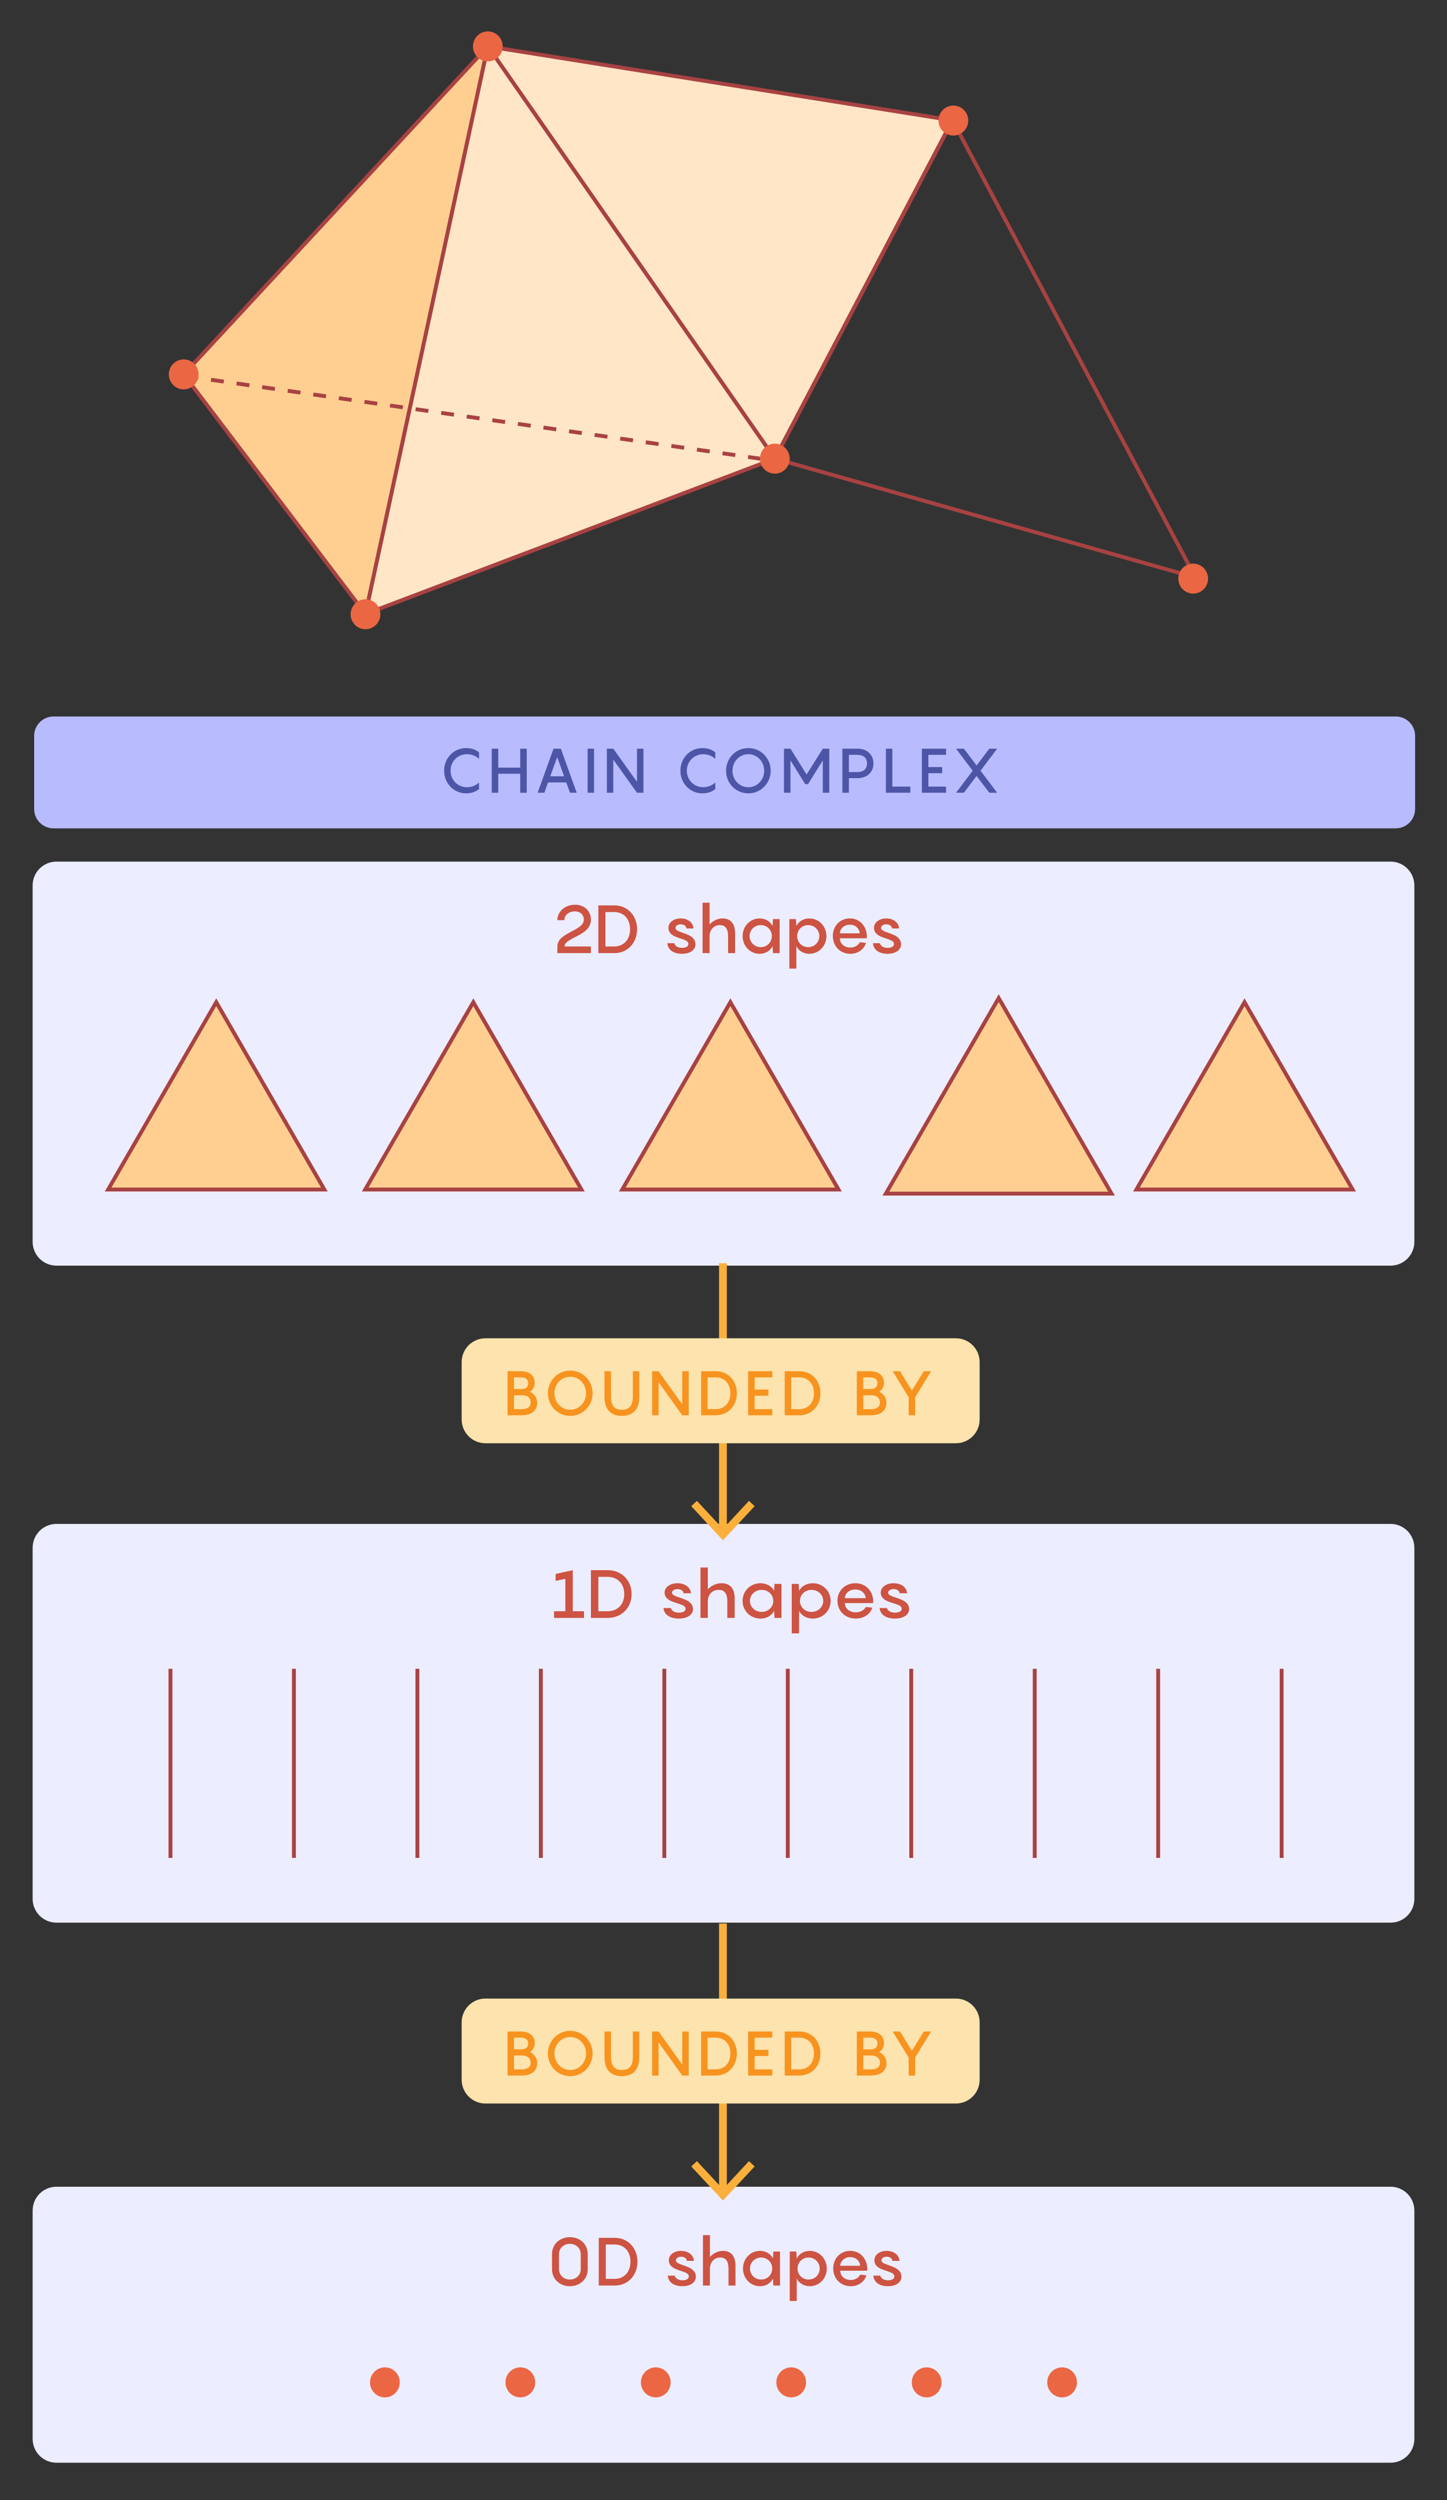 <?xml version="1.0" encoding="utf-8"?>
<!-- Generator: Adobe Illustrator 25.2.3, SVG Export Plug-In . SVG Version: 6.00 Build 0)  -->
<svg version="1.1" xmlns="http://www.w3.org/2000/svg" xmlns:xlink="http://www.w3.org/1999/xlink" x="0px" y="0px" width="560px"
	 height="967.33px" viewBox="0 0 560 967.33" style="enable-background:new 0 0 560 967.33;" xml:space="preserve">
<rect x="0" y="0" width="560" height="967.33" fill="#333333" stroke="none"/>
<style type="text/css">
	.st0{fill:#FFFFFF;}
	.st1{fill:none;stroke:#5D5D5D;stroke-miterlimit:10;}
	.st2{fill:#666666;}
	.st3{fill:#9A9A9A;}
	.st4{fill:#999999;}
	.st5{fill:none;}
	.st6{fill:#1A1A1A;}
	.st7{fill:#CCCCCC;}
	.st8{fill:#363636;}
	.st9{fill:#FFE6C6;stroke:#A84242;stroke-width:1.5;stroke-miterlimit:10;}
	.st10{fill:none;stroke:#A84242;stroke-width:1.5;stroke-miterlimit:10;}
	.st11{fill:#DADCFF;}
	.st12{fill:#DADAF0;stroke:#4300B2;stroke-miterlimit:10;}
	.st13{fill:#C0C0E5;stroke:#4300B2;stroke-miterlimit:10;}
	.st14{fill:#4300B2;}
	.st15{fill:none;stroke:#4300B2;stroke-miterlimit:10;}
	.st16{fill:none;stroke:#4300B2;stroke-width:1.5;stroke-miterlimit:10;stroke-dasharray:5,5;}
	.st17{fill:#FFCF92;stroke:#A84242;stroke-width:1.5;stroke-miterlimit:10;}
	.st18{fill:none;stroke:#A84242;stroke-width:1.5;stroke-miterlimit:10;stroke-dasharray:5,5;}
	.st19{fill:none;stroke:#C4C0DF;stroke-miterlimit:10;}
	.st20{fill:none;stroke:#CD5342;stroke-width:2;stroke-miterlimit:10;}
	.st21{fill:#FFE6C6;stroke:#CD5342;stroke-width:2;stroke-miterlimit:10;}
	.st22{fill:#6870FF;}
	.st23{fill:#FFCF92;stroke:#713FC5;stroke-width:2;stroke-miterlimit:10;}
	.st24{clip-path:url(#SVGID_2_);fill:#FFE6C6;}
	.st25{fill:none;stroke:#FFE6C6;stroke-width:1.5;stroke-miterlimit:10;}
	.st26{fill:none;stroke:#A84242;stroke-width:2;stroke-miterlimit:10;}
	.st27{fill:none;stroke:#713FC5;stroke-width:2;stroke-miterlimit:10;}
	.st28{clip-path:url(#SVGID_4_);fill:#F2EBE1;}
	.st29{clip-path:url(#SVGID_6_);fill:#F2EBE1;}
	.st30{fill:#FFF0DB;}
	.st31{fill:#4D55A7;}
	.st32{fill:#FC8040;}
	.st33{fill:none;stroke:#B8BCFF;stroke-width:3;stroke-miterlimit:10;}
	.st34{fill:#B8BCFF;}
	.st35{fill:#EB6643;}
	.st36{fill:#ECEDFF;}
	.st37{fill:#CD5342;}
	.st38{fill:#B1B1DF;stroke:#713FC5;stroke-width:1.5;stroke-miterlimit:10;}
	.st39{fill:#7A7AC8;}
	.st40{fill:none;stroke:#EB6643;stroke-width:3.521;stroke-miterlimit:10;}
	.st41{fill:none;stroke:#A84242;stroke-width:1.5;stroke-miterlimit:10;stroke-dasharray:3,3;}
	.st42{fill:#FFA043;stroke:#A84242;stroke-width:1.5;stroke-miterlimit:10;}
	.st43{fill:none;stroke:#713FC5;stroke-width:1.5;stroke-miterlimit:10;stroke-dasharray:3,3;}
	.st44{fill:none;stroke:#FBB03B;stroke-width:3;stroke-miterlimit:10;}
	.st45{fill:#FBB03B;}
	.st46{fill:#FDE3AD;}
	.st47{fill:#F7931E;}
	.st48{fill:#F2EBE1;}
	.st49{clip-path:url(#SVGID_8_);fill:#FFFFFF;}
	.st50{fill:none;stroke:#FFFFFF;stroke-width:1.5;stroke-miterlimit:10;}
	.st51{clip-path:url(#SVGID_10_);fill:#FFE6C6;}
	.st52{clip-path:url(#SVGID_12_);fill:#F2EBE1;}
	.st53{clip-path:url(#SVGID_14_);fill:#F2EBE1;}
	.st54{fill:none;stroke:#EB6643;stroke-width:3;stroke-miterlimit:10;}
	.st55{clip-path:url(#SVGID_16_);fill:#FFFFFF;}
</style>
<g id="Back">
</g>
<g id="STYLES_and_NOTES">
</g>
<g id="Infog">
</g>
<g id="Layer_1">
	<polygon class="st9" points="188.793,17.946 299.873,177.447 368.628,46.549 	"/>
	<polygon class="st10" points="462.655,223.425 299.873,177.447 368.628,46.549 	"/>
	<polygon class="st17" points="71.094,144.85 188.793,17.946 141.45,237.562 	"/>
	<polygon class="st9" points="188.793,17.946 299.873,177.447 141.45,237.562 	"/>
	<line class="st18" x1="71.752" y1="145.508" x2="300.573" y2="178.384"/>
	<path class="st36" d="M538.162,333.354H21.838c-5.083,0-9.203,4.12-9.203,9.203V480.463
		c0,5.083,4.12,9.203,9.203,9.203h516.325c5.083,0,9.203-4.12,9.203-9.203V342.557
		C547.366,337.474,543.245,333.354,538.162,333.354z"/>
	<g>
		<g>
			<path class="st37" d="M218.495,366.18h10.192v2.574h-12.975v-2.574c0-5.538,10.245-5.928,10.245-10.426
				c0-1.82-1.379-3.146-3.433-3.146c-2.418,0-4.108,1.43-4.108,3.406h-2.704
				c0-3.328,2.887-5.98,6.839-5.98c3.483,0,6.136,2.288,6.136,5.798
				C228.687,362.176,218.495,362.592,218.495,366.18z"/>
			<path class="st37" d="M246.549,359.524c0,5.174-3.562,9.23-8.814,9.23h-6.162v-18.461h6.162
				C242.988,350.293,246.549,354.35,246.549,359.524z M243.845,359.524c0-4.16-2.626-6.656-6.11-6.656
				h-3.432v13.312h3.432C241.219,366.18,243.845,363.684,243.845,359.524z"/>
			<path class="st37" d="M260.978,364.932c0.261,1.066,1.353,1.794,3.042,1.794
				c1.326,0,2.393-0.52,2.393-1.456c0-1.248-1.196-1.534-3.9-2.47
				c-2.08-0.676-3.822-1.69-3.822-3.822c0-2.262,2.288-3.64,4.654-3.64
				c3.042,0,4.914,1.716,5.044,3.874h-2.729c-0.104-1.092-1.196-1.612-2.21-1.612
				c-0.962,0-2.028,0.468-2.028,1.378c0,1.04,1.118,1.274,3.822,2.288
				c2.678,0.936,3.9,2.236,3.9,4.056c0,2.34-2.263,3.692-5.175,3.692
				c-3.172,0-5.435-1.378-5.694-4.082H260.978z"/>
			<path class="st37" d="M284.483,361.032v7.722h-2.704v-6.526c0-3.172-1.274-4.316-3.173-4.316
				c-2.573,0-3.874,2.028-4.004,3.978v6.864h-2.704V349.253h2.704v8.425
				c1.248-1.326,2.938-2.34,5.045-2.34C282.741,355.338,284.483,357.366,284.483,361.032z"/>
			<path class="st37" d="M293.999,355.338c2.366,0,4.238,1.3,4.992,2.964l0.156-2.704h2.574v13.156h-2.574
				l-0.156-2.73c-0.754,1.69-2.626,2.99-4.992,2.99c-3.771,0-6.604-3.068-6.604-6.838
				C287.394,358.406,290.228,355.338,293.999,355.338z M294.441,366.44c2.443,0,4.264-1.924,4.264-4.264
				c0-2.34-1.82-4.264-4.264-4.264c-2.496,0-4.343,1.924-4.343,4.264
				C290.098,364.516,291.945,366.44,294.441,366.44z"/>
			<path class="st37" d="M305.49,355.598h2.548l0.156,2.704c0.78-1.664,2.652-2.964,5.019-2.964
				c3.771,0,6.604,3.068,6.604,6.838c0,3.77-2.834,6.838-6.604,6.838
				c-2.366,0-4.238-1.3-5.019-2.99v8.71h-2.704V355.598z M312.77,366.44
				c2.471,0,4.316-1.924,4.316-4.264c0-2.34-1.846-4.264-4.316-4.264
				c-2.47,0-4.264,1.924-4.264,4.264C308.507,364.516,310.3,366.44,312.77,366.44z"/>
			<path class="st37" d="M335.469,363.008h-10.453c0.078,2.028,1.586,3.588,4.108,3.588
				c1.898,0,3.094-1.04,3.64-2.054l2.366,0.26c-0.441,1.82-2.496,4.212-6.032,4.212
				c-4.004,0-6.786-2.99-6.786-6.916c0-3.666,2.626-6.76,6.578-6.76c4.057,0,6.579,3.25,6.579,6.994
				V363.008z M325.016,361.11h7.723c-0.104-1.768-1.561-3.354-3.849-3.354
				C326.68,357.756,325.121,359.264,325.016,361.11z"/>
			<path class="st37" d="M340.538,364.932c0.26,1.066,1.353,1.794,3.042,1.794
				c1.326,0,2.393-0.52,2.393-1.456c0-1.248-1.196-1.534-3.9-2.47
				c-2.08-0.676-3.822-1.69-3.822-3.822c0-2.262,2.288-3.64,4.654-3.64
				c3.042,0,4.914,1.716,5.044,3.874h-2.729c-0.104-1.092-1.196-1.612-2.21-1.612
				c-0.963,0-2.028,0.468-2.028,1.378c0,1.04,1.118,1.274,3.822,2.288
				c2.678,0.936,3.899,2.236,3.899,4.056c0,2.34-2.262,3.692-5.174,3.692
				c-3.172,0-5.434-1.378-5.694-4.082H340.538z"/>
		</g>
	</g>
	<polygon class="st17" points="83.687,387.75 41.849,460.215 125.525,460.215 	"/>
	<polygon class="st17" points="183.175,387.75 141.337,460.215 225.013,460.215 	"/>
	<polygon class="st17" points="282.663,387.75 240.825,460.215 324.501,460.215 	"/>
	<polygon class="st17" points="386.504,386.165 342.835,461.801 430.172,461.801 	"/>
	<polygon class="st17" points="481.639,387.75 439.801,460.215 523.477,460.215 	"/>
	<path class="st36" d="M538.162,589.593H21.838c-5.083,0-9.203,4.12-9.203,9.203v135.863
		c0,5.083,4.12,9.203,9.203,9.203h516.325c5.083,0,9.203-4.12,9.203-9.203V598.796
		C547.366,593.713,543.245,589.593,538.162,589.593z"/>
	<g>
		<g>
			<path class="st37" d="M226.012,623.381v2.574h-11.587v-2.574h4.372v-12.559l-3.771,0.807v-2.679
				l6.641-1.456v15.887H226.012z"/>
			<path class="st37" d="M244.436,616.724c0,5.174-3.744,9.23-9.265,9.23h-6.477v-18.461h6.477
				C240.692,607.494,244.436,611.551,244.436,616.724z M241.593,616.724c0-4.16-2.76-6.656-6.422-6.656
				h-3.607v13.312h3.607C238.834,623.381,241.593,620.885,241.593,616.724z"/>
			<path class="st37" d="M259.609,622.133c0.273,1.066,1.421,1.794,3.197,1.794
				c1.394,0,2.515-0.52,2.515-1.456c0-1.248-1.258-1.534-4.1-2.47
				c-2.187-0.676-4.018-1.69-4.018-3.822c0-2.262,2.405-3.64,4.893-3.64
				c3.197,0,5.165,1.716,5.302,3.874h-2.87c-0.109-1.093-1.257-1.612-2.323-1.612
				c-1.011,0-2.131,0.468-2.131,1.378c0,1.04,1.175,1.274,4.017,2.288
				c2.815,0.936,4.1,2.236,4.1,4.057c0,2.34-2.378,3.691-5.438,3.691
				c-3.334,0-5.712-1.378-5.984-4.082H259.609z"/>
			<path class="st37" d="M284.317,618.232v7.723h-2.842v-6.526c0-3.172-1.34-4.316-3.334-4.316
				c-2.706,0-4.072,2.028-4.209,3.979v6.864h-2.842v-19.501h2.842v8.425
				c1.312-1.326,3.088-2.34,5.302-2.34C282.486,612.539,284.317,614.566,284.317,618.232z"/>
			<path class="st37" d="M294.324,612.539c2.486,0,4.454,1.3,5.247,2.964l0.164-2.704h2.705v13.156h-2.705
				l-0.164-2.73c-0.793,1.69-2.761,2.99-5.247,2.99c-3.963,0-6.941-3.068-6.941-6.838
				C287.382,615.606,290.361,612.539,294.324,612.539z M294.788,623.64c2.569,0,4.482-1.924,4.482-4.264
				s-1.913-4.265-4.482-4.265c-2.623,0-4.563,1.925-4.563,4.265S292.165,623.64,294.788,623.64z"/>
			<path class="st37" d="M306.408,612.799h2.678l0.164,2.704c0.82-1.664,2.787-2.964,5.274-2.964
				c3.963,0,6.941,3.067,6.941,6.838c0,3.77-2.979,6.838-6.941,6.838c-2.487,0-4.454-1.3-5.274-2.99
				v8.711h-2.842V612.799z M314.059,623.64c2.597,0,4.537-1.924,4.537-4.264s-1.94-4.265-4.537-4.265
				c-2.596,0-4.481,1.925-4.481,4.265S311.464,623.64,314.059,623.64z"/>
			<path class="st37" d="M337.923,620.209h-10.986c0.082,2.028,1.667,3.588,4.317,3.588
				c1.995,0,3.253-1.04,3.826-2.054l2.487,0.26c-0.465,1.82-2.624,4.212-6.34,4.212
				c-4.209,0-7.133-2.99-7.133-6.916c0-3.666,2.76-6.76,6.914-6.76c4.263,0,6.914,3.25,6.914,6.994
				V620.209z M326.936,618.31h8.116c-0.109-1.768-1.64-3.354-4.044-3.354
				C328.685,614.957,327.046,616.465,326.936,618.31z"/>
			<path class="st37" d="M343.256,622.133c0.273,1.066,1.421,1.794,3.197,1.794
				c1.394,0,2.515-0.52,2.515-1.456c0-1.248-1.258-1.534-4.1-2.47
				c-2.187-0.676-4.018-1.69-4.018-3.822c0-2.262,2.405-3.64,4.893-3.64
				c3.197,0,5.165,1.716,5.302,3.874h-2.87c-0.109-1.093-1.257-1.612-2.323-1.612
				c-1.011,0-2.131,0.468-2.131,1.378c0,1.04,1.175,1.274,4.017,2.288
				c2.815,0.936,4.1,2.236,4.1,4.057c0,2.34-2.378,3.691-5.438,3.691
				c-3.334,0-5.712-1.378-5.984-4.082H343.256z"/>
		</g>
	</g>
	<g>
		<line class="st10" x1="113.754" y1="645.642" x2="113.754" y2="718.815"/>
		<line class="st10" x1="161.534" y1="645.642" x2="161.534" y2="718.815"/>
		<line class="st10" x1="65.973" y1="645.642" x2="65.973" y2="718.815"/>
		<line class="st10" x1="209.315" y1="645.642" x2="209.315" y2="718.815"/>
		<line class="st10" x1="257.096" y1="645.642" x2="257.096" y2="718.815"/>
		<line class="st10" x1="304.877" y1="645.642" x2="304.877" y2="718.815"/>
		<line class="st10" x1="352.657" y1="645.642" x2="352.657" y2="718.815"/>
		<line class="st10" x1="400.438" y1="645.642" x2="400.438" y2="718.815"/>
		<line class="st10" x1="448.219" y1="645.642" x2="448.219" y2="718.815"/>
		<line class="st10" x1="496" y1="645.642" x2="496" y2="718.815"/>
	</g>
	<ellipse class="st35" cx="461.779" cy="223.864" rx="5.755" ry="5.803"/>
	<g>
		<path class="st36" d="M538.162,846.03H21.838c-5.083,0-9.203,4.12-9.203,9.203v88.374
			c0,5.083,4.12,9.203,9.203,9.203h516.325c5.083,0,9.203-4.12,9.203-9.203v-88.374
			C547.366,850.151,543.245,846.03,538.162,846.03z"/>
		<g>
			<g>
				<path class="st37" d="M227.462,872.169v5.721c0,4.186-3.303,6.63-6.917,6.63
					c-3.588,0-6.916-2.444-6.916-6.63v-5.721c0-4.186,3.328-6.63,6.916-6.63
					C224.159,865.539,227.462,867.984,227.462,872.169z M224.756,877.89v-5.721
					c0-2.444-1.924-4.056-4.212-4.056s-4.212,1.611-4.212,4.056v5.721
					c0,2.443,1.924,4.056,4.212,4.056S224.756,880.333,224.756,877.89z"/>
				<path class="st37" d="M246.701,875.03c0,5.174-3.562,9.23-8.814,9.23h-6.162v-18.461h6.162
					C243.139,865.799,246.701,869.856,246.701,875.03z M243.997,875.03c0-4.16-2.626-6.656-6.11-6.656
					h-3.432v13.312h3.432C241.371,881.686,243.997,879.19,243.997,875.03z"/>
				<path class="st37" d="M261.13,880.438c0.26,1.066,1.353,1.794,3.042,1.794
					c1.326,0,2.393-0.52,2.393-1.456c0-1.248-1.196-1.534-3.9-2.47
					c-2.08-0.677-3.822-1.69-3.822-3.822c0-2.263,2.288-3.641,4.654-3.641
					c3.042,0,4.914,1.717,5.044,3.874h-2.729c-0.104-1.092-1.196-1.611-2.21-1.611
					c-0.963,0-2.028,0.468-2.028,1.378c0,1.04,1.118,1.273,3.822,2.288
					c2.678,0.936,3.899,2.236,3.899,4.056c0,2.341-2.262,3.692-5.174,3.692
					c-3.172,0-5.434-1.378-5.694-4.082H261.13z"/>
				<path class="st37" d="M284.634,876.537v7.723h-2.704v-6.526c0-3.172-1.274-4.316-3.172-4.316
					c-2.574,0-3.875,2.028-4.005,3.979v6.864h-2.704v-19.501h2.704v8.425
					c1.248-1.326,2.938-2.341,5.044-2.341C282.892,870.843,284.634,872.871,284.634,876.537z"/>
				<path class="st37" d="M294.15,870.843c2.366,0,4.238,1.301,4.992,2.965l0.156-2.704h2.574v13.156
					h-2.574l-0.156-2.73c-0.754,1.69-2.626,2.99-4.992,2.99c-3.771,0-6.604-3.068-6.604-6.838
					C287.546,873.911,290.38,870.843,294.15,870.843z M294.592,881.946
					c2.443,0,4.264-1.924,4.264-4.264c0-2.341-1.82-4.265-4.264-4.265
					c-2.496,0-4.343,1.924-4.343,4.265C290.25,880.022,292.096,881.946,294.592,881.946z"/>
				<path class="st37" d="M305.641,871.104h2.549l0.155,2.704c0.78-1.664,2.652-2.965,5.019-2.965
					c3.77,0,6.604,3.068,6.604,6.839c0,3.77-2.835,6.838-6.604,6.838
					c-2.366,0-4.238-1.3-5.019-2.99v8.711h-2.704V871.104z M312.922,881.946
					c2.471,0,4.316-1.924,4.316-4.264c0-2.341-1.846-4.265-4.316-4.265
					c-2.47,0-4.264,1.924-4.264,4.265C308.658,880.022,310.452,881.946,312.922,881.946z"/>
				<path class="st37" d="M335.62,878.514h-10.452c0.078,2.027,1.586,3.588,4.108,3.588
					c1.898,0,3.094-1.04,3.641-2.054l2.365,0.26c-0.441,1.82-2.496,4.212-6.032,4.212
					c-4.004,0-6.786-2.99-6.786-6.916c0-3.666,2.626-6.761,6.578-6.761
					c4.057,0,6.578,3.25,6.578,6.994V878.514z M325.168,876.616h7.723
					c-0.104-1.768-1.561-3.354-3.849-3.354C326.832,873.261,325.272,874.77,325.168,876.616z"/>
				<path class="st37" d="M340.689,880.438c0.261,1.066,1.353,1.794,3.042,1.794
					c1.326,0,2.393-0.52,2.393-1.456c0-1.248-1.196-1.534-3.9-2.47
					c-2.08-0.677-3.822-1.69-3.822-3.822c0-2.263,2.288-3.641,4.654-3.641
					c3.042,0,4.914,1.717,5.044,3.874h-2.729c-0.104-1.092-1.196-1.611-2.21-1.611
					c-0.962,0-2.028,0.468-2.028,1.378c0,1.04,1.118,1.273,3.822,2.288
					c2.678,0.936,3.9,2.236,3.9,4.056c0,2.341-2.263,3.692-5.175,3.692
					c-3.172,0-5.435-1.378-5.694-4.082H340.689z"/>
			</g>
		</g>
		<g>
			<ellipse class="st35" cx="148.96" cy="921.725" rx="5.755" ry="5.803"/>
			<ellipse class="st35" cx="201.376" cy="921.725" rx="5.755" ry="5.803"/>
			<ellipse class="st35" cx="253.792" cy="921.725" rx="5.755" ry="5.803"/>
			<ellipse class="st35" cx="306.208" cy="921.725" rx="5.755" ry="5.803"/>
			<ellipse class="st35" cx="358.624" cy="921.725" rx="5.755" ry="5.803"/>
			<ellipse class="st35" cx="411.04" cy="921.725" rx="5.755" ry="5.803"/>
		</g>
	</g>
	<ellipse class="st35" cx="368.957" cy="46.644" rx="5.755" ry="5.803"/>
	<ellipse class="st35" cx="188.793" cy="17.946" rx="5.755" ry="5.803"/>
	<ellipse class="st35" cx="71.094" cy="144.85" rx="5.755" ry="5.803"/>
	<ellipse class="st35" cx="299.873" cy="177.447" rx="5.755" ry="5.803"/>
	<ellipse class="st35" cx="141.45" cy="237.658" rx="5.755" ry="5.803"/>
	<g>
		<rect x="270.137" y="522.794" class="st0" width="19.726" height="28.451"/>
		<g>
			<g>
				<line class="st44" x1="279.784" y1="488.74" x2="279.784" y2="592.664"/>
				<g>
					<polygon class="st45" points="267.515,582.724 269.712,580.677 279.781,591.513 289.854,580.677 
						292.051,582.724 279.781,595.918 					"/>
				</g>
			</g>
		</g>
		<path class="st46" d="M369.924,558.389H187.877c-5.087,0-9.21-4.124-9.21-9.21v-22.194
			c0-5.087,4.124-9.21,9.21-9.21h182.047c5.087,0,9.21,4.124,9.21,9.21v22.194
			C379.134,554.266,375.011,558.389,369.924,558.389z"/>
		<g>
			<g>
				<path class="st47" d="M207.903,542.733c0,3.096-2.328,4.824-6,4.824h-5.473v-17.041h5.112
					c3.552,0,5.4,1.872,5.4,4.512c0,1.464-0.696,2.665-1.8,3.433
					C206.727,539.3,207.903,540.788,207.903,542.733z M198.926,537.428h2.616
					c1.848,0,2.88-0.696,2.88-2.28c0-1.464-1.032-2.256-2.88-2.256h-2.616V537.428z
					 M205.382,542.589c0-1.632-1.176-2.784-3.36-2.784h-3.096v5.376h2.977
					C204.207,545.181,205.382,544.244,205.382,542.589z"/>
				<path class="st47" d="M212.054,539.036c0-4.825,3.769-8.761,8.641-8.761
					c4.849,0,8.641,3.936,8.641,8.761c0,4.824-3.792,8.761-8.641,8.761
					C215.823,547.797,212.054,543.861,212.054,539.036z M226.816,539.036
					c0-3.48-2.616-6.385-6.121-6.385c-3.528,0-6.145,2.904-6.145,6.385
					c0,3.48,2.616,6.384,6.145,6.384C224.2,545.421,226.816,542.516,226.816,539.036z"/>
				<path class="st47" d="M240.687,547.797c-4.152,0-6.744-2.304-6.744-7.393v-9.889h2.52v9.889
					c0,3.672,1.608,5.017,4.225,5.017s4.225-1.344,4.225-5.017v-9.889h2.496v9.889
					C247.408,545.493,244.816,547.797,240.687,547.797z"/>
				<path class="st47" d="M266.535,530.515v17.041h-2.496l-9.169-12.817v12.817h-2.496v-17.041h2.496
					l9.169,12.817v-12.817H266.535z"/>
				<path class="st47" d="M285.16,539.036c0,4.776-3.288,8.521-8.137,8.521h-5.688v-17.041h5.688
					C281.872,530.515,285.16,534.26,285.16,539.036z M282.664,539.036c0-3.84-2.425-6.145-5.641-6.145
					h-3.169v12.289h3.169C280.239,545.181,282.664,542.877,282.664,539.036z"/>
				<path class="st47" d="M292.046,532.892v4.728h5.329v2.376h-5.329v5.185h6.841v2.376h-9.36v-17.041h9.36
					v2.376H292.046z"/>
				<path class="st47" d="M317.511,539.036c0,4.776-3.288,8.521-8.137,8.521h-5.688v-17.041h5.688
					C314.223,530.515,317.511,534.26,317.511,539.036z M315.015,539.036c0-3.84-2.425-6.145-5.641-6.145
					h-3.169v12.289h3.169C312.59,545.181,315.015,542.877,315.015,539.036z"/>
				<path class="st47" d="M343.07,542.733c0,3.096-2.328,4.824-6,4.824h-5.473v-17.041h5.112
					c3.552,0,5.4,1.872,5.4,4.512c0,1.464-0.696,2.665-1.8,3.433
					C341.894,539.3,343.07,540.788,343.07,542.733z M334.093,537.428h2.616
					c1.848,0,2.88-0.696,2.88-2.28c0-1.464-1.032-2.256-2.88-2.256h-2.616V537.428z
					 M340.549,542.589c0-1.632-1.176-2.784-3.36-2.784h-3.096v5.376h2.977
					C339.374,545.181,340.549,544.244,340.549,542.589z"/>
				<path class="st47" d="M360.35,530.515l-6.192,10.081v6.96h-2.496v-6.96l-6.193-10.081h2.833
					l4.608,7.489l4.608-7.489H360.35z"/>
			</g>
		</g>
	</g>
	<g>
		<rect x="270.137" y="778.246" class="st0" width="19.726" height="28.451"/>
		<g>
			<g>
				<line class="st44" x1="279.784" y1="744.192" x2="279.784" y2="848.116"/>
				<g>
					<polygon class="st45" points="267.515,838.175 269.712,836.129 279.781,846.964 289.854,836.129 
						292.051,838.175 279.781,851.369 					"/>
				</g>
			</g>
		</g>
		<path class="st46" d="M369.924,813.841H187.877c-5.087,0-9.21-4.124-9.21-9.21v-22.194
			c0-5.087,4.124-9.21,9.21-9.21h182.047c5.087,0,9.21,4.124,9.21,9.21v22.194
			C379.134,809.717,375.011,813.841,369.924,813.841z"/>
		<g>
			<g>
				<path class="st47" d="M207.903,798.184c0,3.097-2.328,4.824-6,4.824h-5.473V785.967h5.112
					c3.552,0,5.4,1.872,5.4,4.512c0,1.465-0.696,2.665-1.8,3.433
					C206.727,794.751,207.903,796.24,207.903,798.184z M198.926,792.879h2.616
					c1.848,0,2.88-0.695,2.88-2.28c0-1.464-1.032-2.256-2.88-2.256h-2.616V792.879z
					 M205.382,798.04c0-1.633-1.176-2.784-3.36-2.784h-3.096v5.376h2.977
					C204.207,800.632,205.382,799.696,205.382,798.04z"/>
				<path class="st47" d="M212.054,794.488c0-4.824,3.769-8.761,8.641-8.761
					c4.849,0,8.641,3.937,8.641,8.761s-3.792,8.761-8.641,8.761
					C215.823,803.248,212.054,799.312,212.054,794.488z M226.816,794.488
					c0-3.48-2.616-6.385-6.121-6.385c-3.528,0-6.145,2.904-6.145,6.385s2.616,6.385,6.145,6.385
					C224.2,800.872,226.816,797.968,226.816,794.488z"/>
				<path class="st47" d="M240.687,803.248c-4.152,0-6.744-2.304-6.744-7.393v-9.889h2.52v9.889
					c0,3.672,1.608,5.017,4.225,5.017s4.225-1.345,4.225-5.017v-9.889h2.496v9.889
					C247.408,800.945,244.816,803.248,240.687,803.248z"/>
				<path class="st47" d="M266.535,785.967v17.041h-2.496l-9.169-12.816v12.816h-2.496V785.967h2.496
					l9.169,12.816V785.967H266.535z"/>
				<path class="st47" d="M285.16,794.488c0,4.776-3.288,8.521-8.137,8.521h-5.688V785.967h5.688
					C281.872,785.967,285.16,789.711,285.16,794.488z M282.664,794.488c0-3.84-2.425-6.145-5.641-6.145
					h-3.169v12.289h3.169C280.239,800.632,282.664,798.328,282.664,794.488z"/>
				<path class="st47" d="M292.046,788.343v4.729h5.329v2.376h-5.329v5.185h6.841v2.376h-9.36V785.967h9.36
					v2.376H292.046z"/>
				<path class="st47" d="M317.511,794.488c0,4.776-3.288,8.521-8.137,8.521h-5.688V785.967h5.688
					C314.223,785.967,317.511,789.711,317.511,794.488z M315.015,794.488c0-3.84-2.425-6.145-5.641-6.145
					h-3.169v12.289h3.169C312.59,800.632,315.015,798.328,315.015,794.488z"/>
				<path class="st47" d="M343.07,798.184c0,3.097-2.328,4.824-6,4.824h-5.473V785.967h5.112
					c3.552,0,5.4,1.872,5.4,4.512c0,1.465-0.696,2.665-1.8,3.433
					C341.894,794.751,343.07,796.24,343.07,798.184z M334.093,792.879h2.616
					c1.848,0,2.88-0.695,2.88-2.28c0-1.464-1.032-2.256-2.88-2.256h-2.616V792.879z
					 M340.549,798.04c0-1.633-1.176-2.784-3.36-2.784h-3.096v5.376h2.977
					C339.374,800.632,340.549,799.696,340.549,798.04z"/>
				<path class="st47" d="M360.35,785.967l-6.192,10.081v6.96h-2.496v-6.96l-6.193-10.081h2.833
					l4.608,7.488l4.608-7.488H360.35z"/>
			</g>
		</g>
	</g>
	<path class="st34" d="M540.151,320.484H20.725c-4.144,0-7.504-3.36-7.504-7.504v-28.275
		c0-4.144,3.36-7.504,7.504-7.504H540.151c4.144,0,7.504,3.36,7.504,7.504v28.275
		C547.654,317.124,544.295,320.484,540.151,320.484z"/>
	<g>
		<g>
			<path class="st31" d="M180.687,291.799c-3.432,0-6.312,2.688-6.312,6.385c0,3.696,2.881,6.384,6.312,6.384
				c2.4,0,3.961-1.104,4.705-1.848v2.544c-0.841,0.744-2.497,1.68-4.993,1.68
				c-4.776,0-8.521-3.84-8.521-8.761c0-4.921,3.744-8.761,8.521-8.761
				c2.496,0,4.152,0.936,4.993,1.68v2.544C184.648,292.879,183.088,291.799,180.687,291.799z"/>
			<path class="st31" d="M203.848,289.663v17.041h-2.521v-7.345h-8.497v7.345h-2.52v-17.041h2.52v7.321h8.497
				v-7.321H203.848z"/>
			<path class="st31" d="M219.159,302.72h-7.057l-1.439,3.984h-2.593l6.145-17.041h2.832l6.145,17.041h-2.592
				L219.159,302.72z M218.319,300.344l-2.688-7.417l-2.664,7.417H218.319z"/>
			<path class="st31" d="M227.414,289.663h2.496v17.041h-2.496V289.663z"/>
			<path class="st31" d="M249.015,289.663v17.041h-2.496l-9.169-12.817v12.817h-2.496v-17.041h2.496
				l9.169,12.817v-12.817H249.015z"/>
			<path class="st31" d="M272.127,291.799c-3.432,0-6.312,2.688-6.312,6.385c0,3.696,2.881,6.384,6.312,6.384
				c2.4,0,3.961-1.104,4.705-1.848v2.544c-0.841,0.744-2.497,1.68-4.993,1.68
				c-4.776,0-8.521-3.84-8.521-8.761c0-4.921,3.744-8.761,8.521-8.761
				c2.496,0,4.152,0.936,4.993,1.68v2.544C276.088,292.879,274.527,291.799,272.127,291.799z"/>
			<path class="st31" d="M280.982,298.184c0-4.825,3.769-8.761,8.641-8.761
				c4.849,0,8.641,3.936,8.641,8.761c0,4.824-3.792,8.761-8.641,8.761
				C284.751,306.945,280.982,303.008,280.982,298.184z M295.744,298.184c0-3.48-2.616-6.385-6.121-6.385
				c-3.528,0-6.145,2.904-6.145,6.385c0,3.48,2.616,6.384,6.145,6.384
				C293.128,304.568,295.744,301.664,295.744,298.184z"/>
			<path class="st31" d="M320.943,289.663v17.041h-2.52v-12.505l-5.713,9.192h-1.08l-5.713-9.192v12.505
				h-2.52v-17.041h2.52l6.241,9.985l6.265-9.985H320.943z"/>
			<path class="st31" d="M338.03,295.375c0,3.672-2.808,5.688-6.12,5.688h-3.385v5.641h-2.52v-17.041
				h5.904C335.222,289.663,338.03,291.679,338.03,295.375z M335.534,295.375
				c0-2.232-1.536-3.336-3.624-3.336h-3.385v6.672h3.385
				C333.998,298.712,335.534,297.608,335.534,295.375z"/>
			<path class="st31" d="M352.31,304.328v2.376h-9.457v-17.041h2.496v14.666H352.31z"/>
			<path class="st31" d="M359.293,292.039v4.728h5.329v2.376h-5.329v5.185h6.841v2.376h-9.36v-17.041h9.36
				v2.376H359.293z"/>
			<path class="st31" d="M379.478,298.184l6.433,8.521h-3.049l-4.92-6.504l-4.896,6.504h-3.049
				l6.433-8.521l-6.433-8.521h3.049l4.896,6.504l4.92-6.504h3.049L379.478,298.184z"/>
		</g>
	</g>
</g>
<g id="_nexus">
</g>
</svg>
